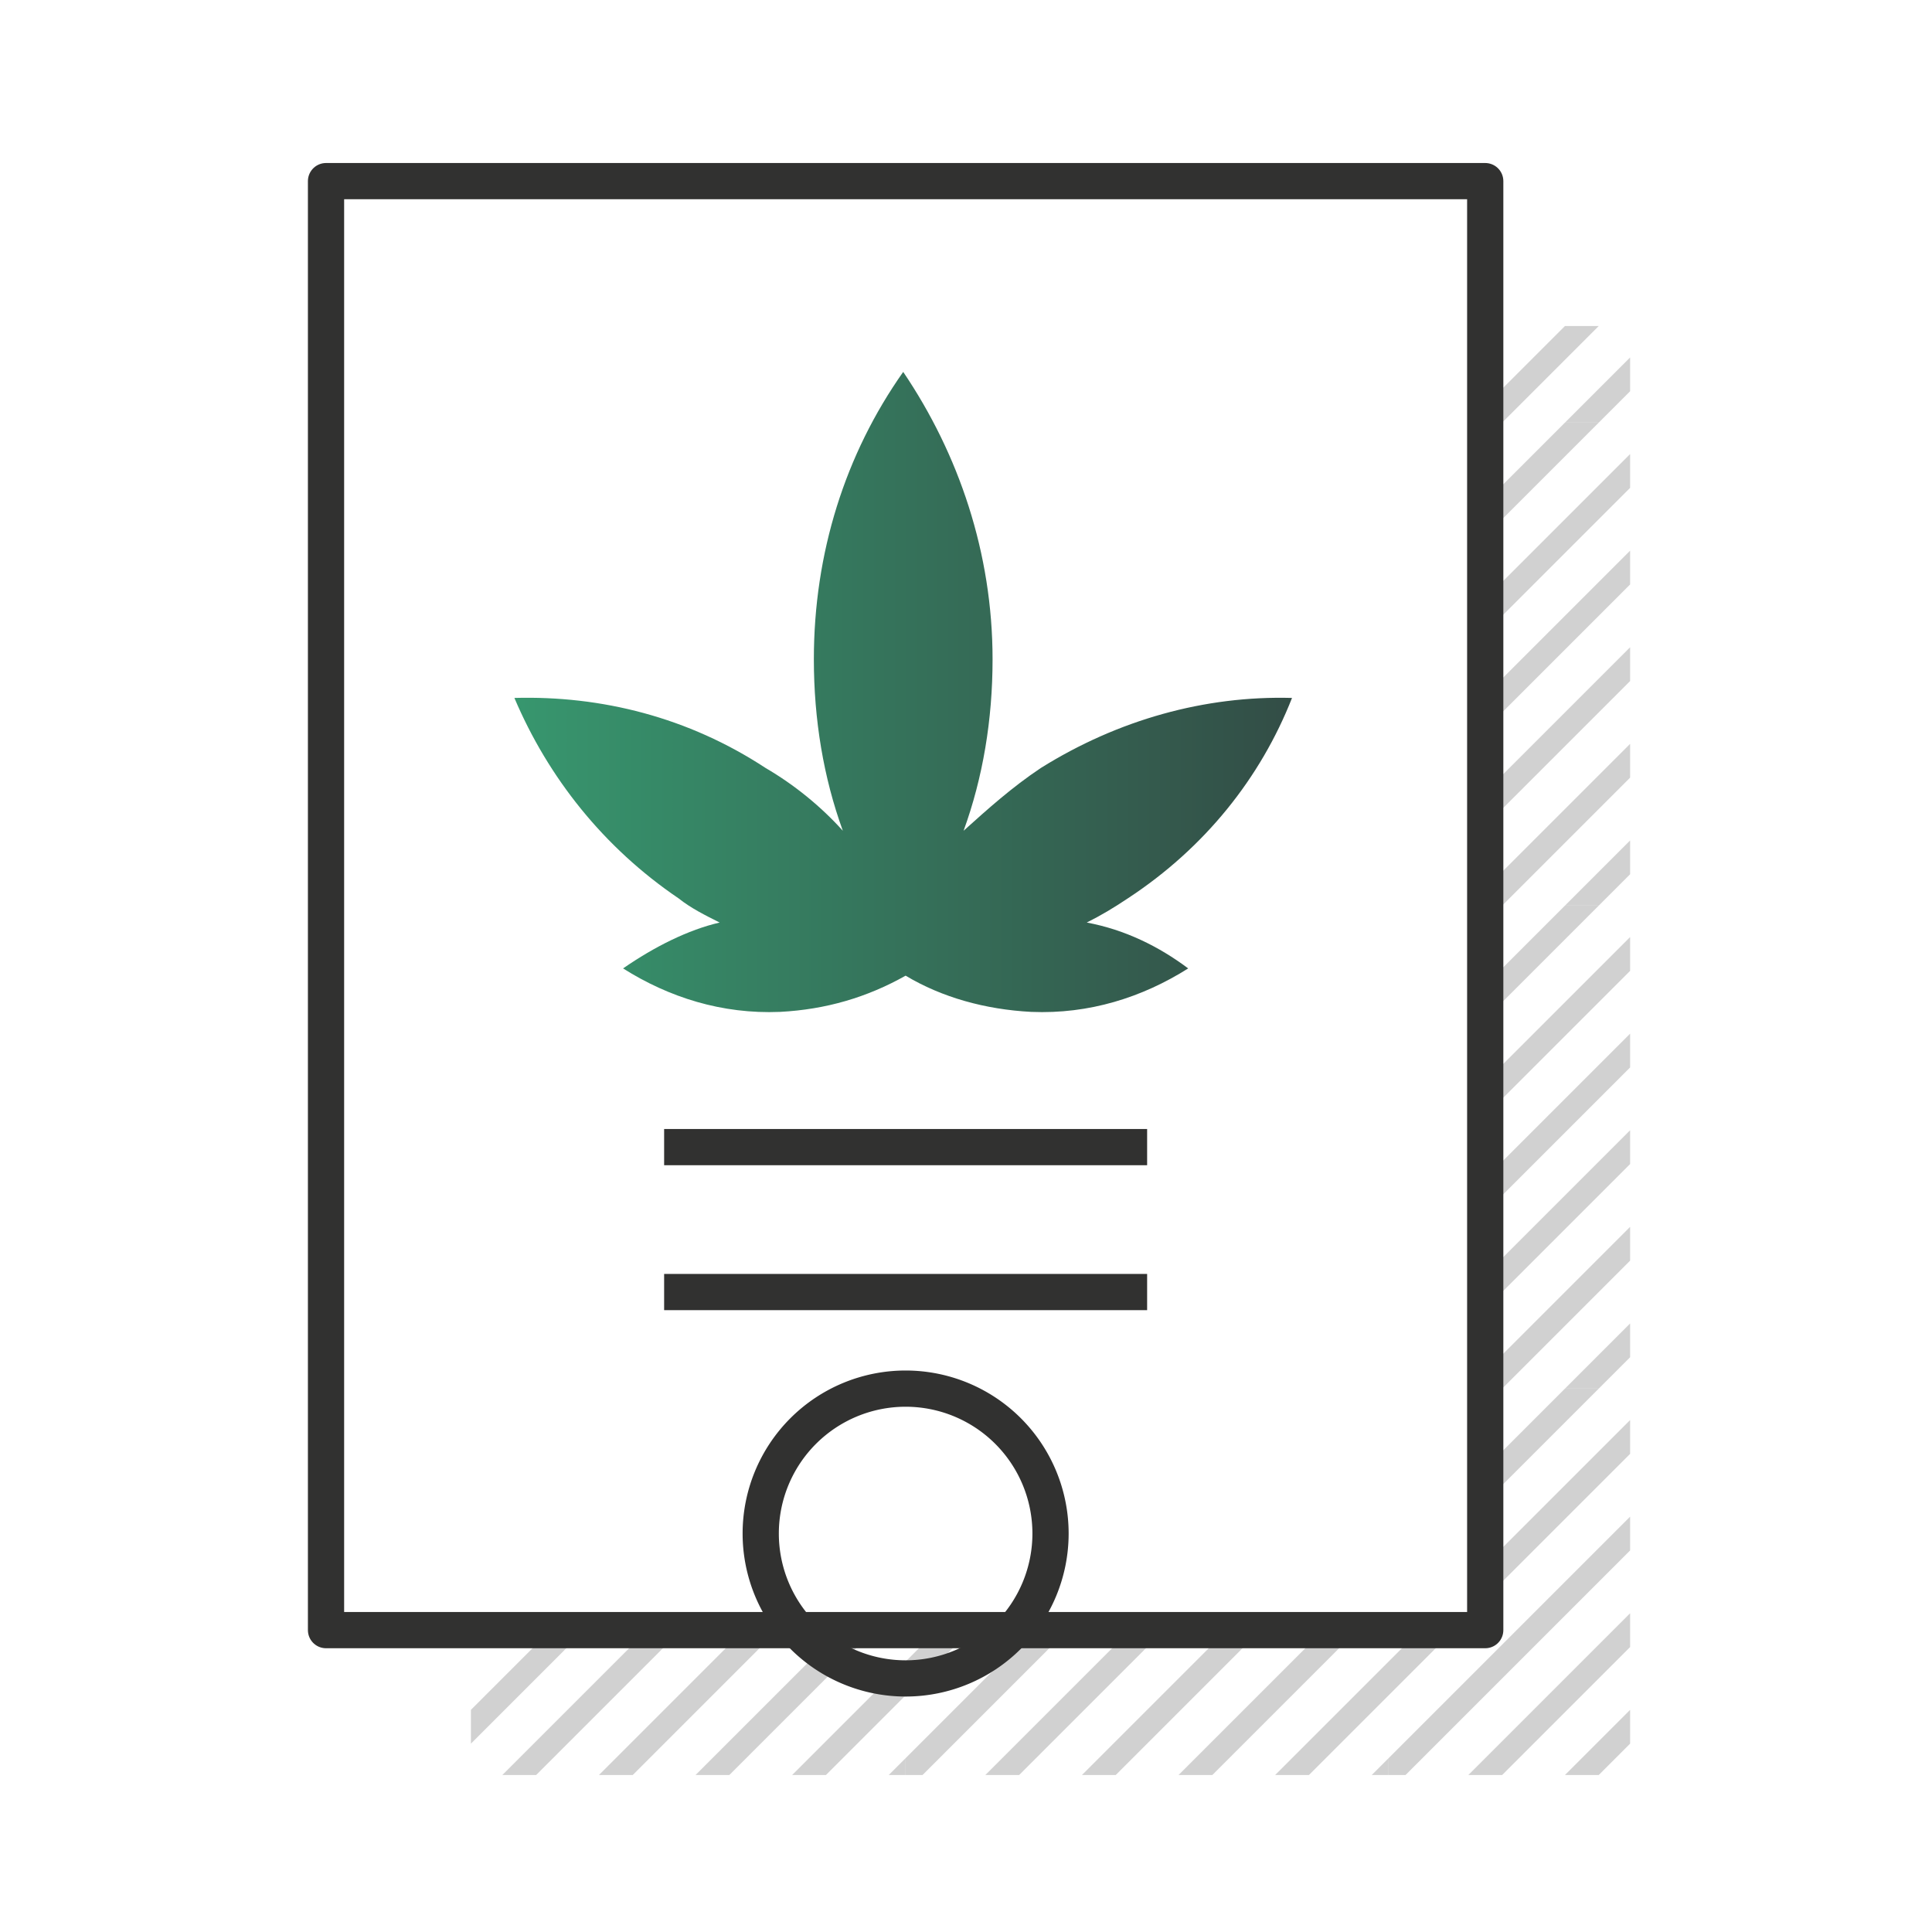 <svg xmlns="http://www.w3.org/2000/svg" width="80" height="80" fill="none" viewBox="0 0 80 80"><path fill="#D1D1D1" d="M61.5 13.5v.7l.7-.7h-.7zM61.5 16.8v.7h.7l4-4h-1.4l-3.3 3.3zM66.2 17.5l1.3-1.3v-1.4l-2.7 2.7h1.4zM61.5 17.5v.7l.7-.7h-.7z"/><path fill="#D1D1D1" d="M64.8 17.5l-3.3 3.3v1.4l4.7-4.7h-1.4zM61.5 26.2l6-6v-1.4l-6 6v1.4zM61.5 30.2l6-6v-1.4l-6 6v1.4zM61.5 34.2l6-6v-1.4l-6 6v1.4zM61.5 37.5h.7l5.3-5.3v-1.4l-6 6v.7zM66.2 37.5l1.3-1.3v-1.4l-2.7 2.7h1.4z"/><path fill="#D1D1D1" d="M61.5 37.5v.7l.7-.7h-.7zM64.8 37.5l-3.3 3.3v1.4l4.7-4.7h-1.4zM61.5 46.2l6-6v-1.4l-6 6v1.4zM61.5 50.2l6-6v-1.4l-6 6v1.4zM61.5 54.2l6-6v-1.4l-6 6v1.4zM61.5 57.5h.7l5.3-5.3v-1.4l-6 6v.7zM66.2 57.5l1.3-1.3v-1.4l-2.7 2.7h1.4z"/><path fill="#D1D1D1" d="M61.5 57.5v.7l.7-.7h-.7zM64.8 57.5l-3.3 3.3v1.4l4.7-4.7h-1.4zM57.5 70.2l2.7-2.7h-1.4l-1.3 1.3v1.4zM61.5 66.2l6-6v-1.4l-6 6v1.4zM57.5 73.5h.7l9.3-9.3v-1.4l-10 10v.7zM61.5 73.5h.7l5.3-5.3v-1.4l-6.7 6.7h.7zM66.2 73.5l1.3-1.3v-1.4l-2.7 2.7h1.4zM37.5 70.2l2.7-2.7h-1.4l-1.3 1.3v1.4zM42.8 67.5l-5.3 5.3v.7h.7l6-6h-1.4zM46.8 67.5l-6 6h1.4l6-6h-1.4zM50.8 67.5l-6 6h1.4l6-6h-1.4zM54.8 67.5l-6 6h1.4l6-6h-1.4zM57.5 68.8l-4.7 4.7h1.4l3.3-3.3v-1.4z"/><path fill="#D1D1D1" d="M56.8 73.5h.7v-.7l-.7.7zM19.5 67.5v.7l.7-.7h-.7zM22.8 67.5l-3.3 3.3v1.4l4.7-4.7h-1.4zM26.8 67.5l-6 6h1.4l6-6h-1.4zM30.8 67.5l-6 6h1.4l6-6h-1.4zM34.8 67.5l-6 6h1.4l6-6h-1.4zM37.5 68.8l-4.7 4.7h1.4l3.3-3.3v-1.4zM36.8 73.5h.7v-.7l-.7.7z"/><path stroke="#313130" stroke-linejoin="round" stroke-miterlimit="10" stroke-width="1.5" d="M61.5 7.5h-48v60h48v-60z"/><path fill="url(#paint0_linear)" fill-rule="evenodd" d="M25.8 40.1c1.9 1.2 4.1 1.9 6.5 1.8 1.9-.1 3.6-.6 5.2-1.5 1.5.9 3.3 1.4 5.2 1.5 2.4.1 4.6-.6 6.5-1.8-1.2-.9-2.6-1.6-4.2-1.9.6-.3 1.1-.6 1.7-1 3.2-2.1 5.5-5 6.8-8.3-3.6-.1-7.2.9-10.4 2.9-1.2.8-2.2 1.7-3.2 2.6.8-2.2 1.2-4.6 1.2-7.1 0-4.4-1.4-8.5-3.7-11.9-2.4 3.4-3.7 7.5-3.7 11.9 0 2.5.4 4.9 1.2 7.1-.9-1-2-1.9-3.2-2.6-3.2-2.1-6.8-3-10.4-2.9 1.4 3.3 3.7 6.2 6.8 8.3.5.4 1.1.7 1.7 1-1.3.3-2.7 1-4 1.9z" clip-rule="evenodd"/><path stroke="#313130" stroke-linejoin="round" stroke-miterlimit="10" stroke-width="1.5" d="M37.5 69.5a6 6 0 100-12 6 6 0 000 12zM27.5 47.5h20M27.5 53.5h20"/><defs><linearGradient id="paint0_linear" x1="21.5" x2="53.5" y1="28.698" y2="28.698" gradientUnits="userSpaceOnUse"><stop stop-color="#37966E"/><stop offset="1" stop-color="#334D46"/></linearGradient></defs></svg>